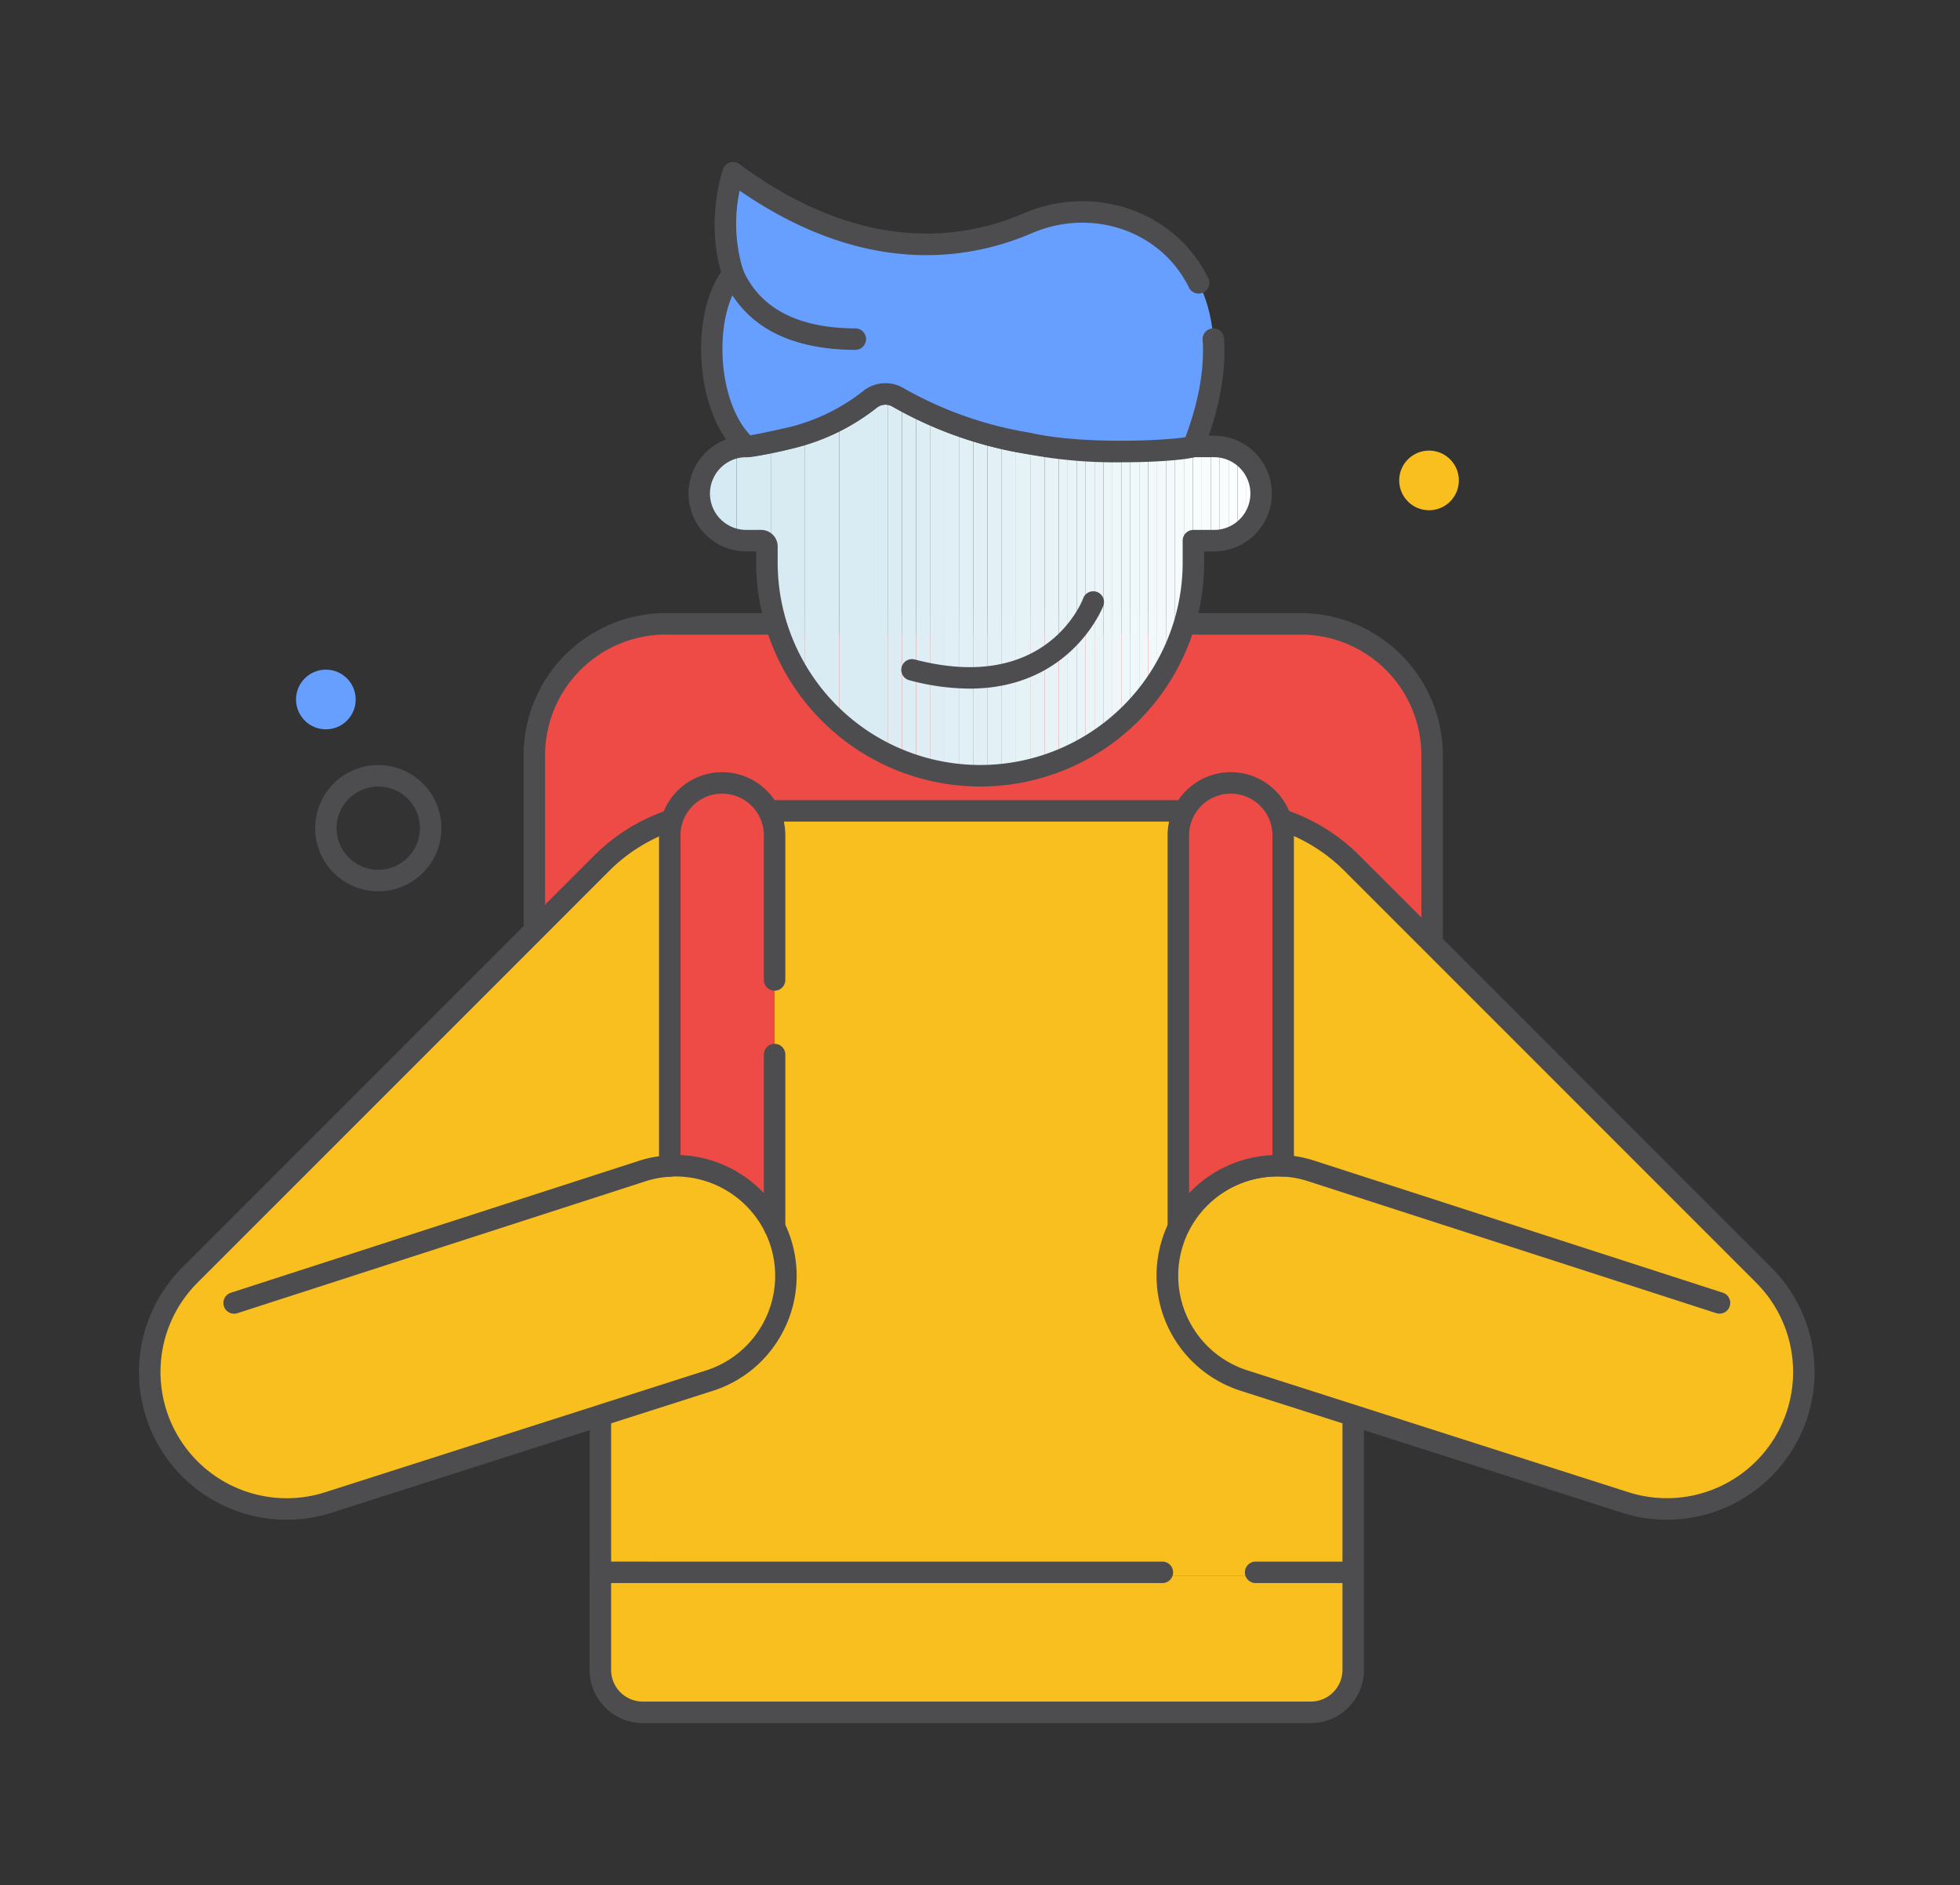 <svg xmlns="http://www.w3.org/2000/svg" xmlns:xlink="http://www.w3.org/1999/xlink" viewBox="0 0 365 351"><rect x="0" y="0" width="365" height="351" fill="#333333" stroke="none"/><defs><clipPath id="clip-path"><path d="M147.542,81.459a62.706,62.706,0,0,1-8.56,1.67,8.77,8.77,0,0,0,0,17.54h2.76a1.082,1.082,0,0,1,1.08,1.08v2.98a39.71,39.71,0,1,0,79.42,0v-4.06h3.84a8.77,8.77,0,0,0,0-17.54h-3.84a132.3,132.3,0,0,1-13.96.77,100.806,100.806,0,0,1-16.7-1.33,72.2,72.2,0,0,1-24.36-8.58,4.569,4.569,0,0,0-5.2.37,38.121,38.121,0,0,1-14.48,7.1" fill="none"/></clipPath></defs><g id="students"><path d="M266.121,242.612H98.933V140.632a24.473,24.473,0,0,1,24.474-24.473H241.648a24.473,24.473,0,0,1,24.473,24.473v101.98Z" fill="#ef4b46"/><path d="M266.692,244.611H99.505a2,2,0,0,1-2-2V140.633a26.5,26.5,0,0,1,26.474-26.474H242.22a26.5,26.5,0,0,1,26.472,26.474V242.611A2,2,0,0,1,266.692,244.611Zm-165.187-4H264.692V140.633a22.5,22.5,0,0,0-22.472-22.474H123.979a22.5,22.5,0,0,0-22.474,22.474Z" fill="#4d4d4f"/><g clip-path="url(#clip-path)"><rect x="130.212" y="73.029" width="0.599" height="71.42" fill="#d5eaf2"/><rect x="130.811" y="73.029" width="6.367" height="71.42" fill="#d5eaf2"/><rect x="137.178" y="73.029" width="6.367" height="71.42" fill="#d6ebf2"/><rect x="143.545" y="73.029" width="6.367" height="71.42" fill="#d8ebf3"/><rect x="149.913" y="73.029" width="6.367" height="71.42" fill="#d9ecf3"/><rect x="156.28" y="73.029" width="6.367" height="71.42" fill="#daecf3"/><rect x="162.647" y="73.029" width="2.656" height="71.42" fill="#daecf3"/><rect x="165.303" y="73.029" width="2.656" height="71.42" fill="#dbedf3"/><rect x="167.959" y="73.029" width="2.656" height="71.42" fill="#dcedf4"/><rect x="170.615" y="73.029" width="2.656" height="71.42" fill="#ddeef4"/><rect x="173.271" y="73.029" width="2.656" height="71.42" fill="#deeef4"/><rect x="175.927" y="73.029" width="2.656" height="71.42" fill="#dfeff5"/><rect x="178.583" y="73.029" width="2.656" height="71.42" fill="#e1f0f5"/><rect x="181.239" y="73.029" width="2.656" height="71.42" fill="#e2f0f5"/><rect x="183.895" y="73.029" width="2.656" height="71.42" fill="#e3f1f6"/><rect x="186.551" y="73.029" width="2.656" height="71.42" fill="#e4f1f6"/><rect x="189.207" y="73.029" width="2.656" height="71.42" fill="#e5f2f6"/><rect x="191.863" y="73.029" width="2.656" height="71.42" fill="#e6f2f7"/><rect x="194.519" y="73.029" width="2.656" height="71.42" fill="#e7f3f7"/><rect x="197.175" y="73.029" width="1.665" height="71.42" fill="#e7f3f7"/><rect x="198.84" y="73.029" width="1.665" height="71.42" fill="#e8f4f7"/><rect x="200.505" y="73.029" width="1.665" height="71.42" fill="#e9f4f8"/><rect x="202.169" y="73.029" width="1.665" height="71.42" fill="#eaf5f8"/><rect x="203.834" y="73.029" width="1.665" height="71.42" fill="#ebf5f9"/><rect x="205.498" y="73.029" width="1.665" height="71.42" fill="#ecf6f9"/><rect x="207.163" y="73.029" width="1.665" height="71.42" fill="#edf6f9"/><rect x="208.827" y="73.029" width="1.665" height="71.42" fill="#eef7fa"/><rect x="210.492" y="73.029" width="1.665" height="71.42" fill="#eff8fa"/><rect x="212.156" y="73.029" width="1.665" height="71.42" fill="#f0f8fa"/><rect x="213.821" y="73.029" width="1.665" height="71.42" fill="#f1f9fb"/><rect x="215.486" y="73.029" width="1.665" height="71.42" fill="#f3f9fb"/><rect x="217.15" y="73.029" width="1.665" height="71.42" fill="#f4fafc"/><rect x="218.815" y="73.029" width="1.665" height="71.42" fill="#f5fafc"/><rect x="220.479" y="73.029" width="1.665" height="71.42" fill="#f6fbfc"/><rect x="222.144" y="73.029" width="1.665" height="71.42" fill="#f7fcfd"/><rect x="223.808" y="73.029" width="1.665" height="71.42" fill="#f8fcfd"/><rect x="225.473" y="73.029" width="1.665" height="71.42" fill="#f9fdfd"/><rect x="227.138" y="73.029" width="1.665" height="71.42" fill="#fafdfe"/><rect x="228.802" y="73.029" width="1.665" height="71.42" fill="#fbfefe"/><rect x="230.467" y="73.029" width="1.665" height="71.42" fill="#fcfeff"/><rect x="232.131" y="73.029" width="1.665" height="71.42" fill="#fdffff"/><rect x="233.796" y="73.029" width="0.523" height="71.42" fill="#fdffff"/><rect x="234.319" y="73.029" width="0.523" height="71.42" fill="#fff"/></g><path d="M182.532,146.449a41.763,41.763,0,0,1-41.71-41.72V102.67h-1.84a10.77,10.77,0,0,1-.134-21.539,61.133,61.133,0,0,0,8.167-1.6h.006a36.3,36.3,0,0,0,13.732-6.716,6.594,6.594,0,0,1,7.476-.552A70.539,70.539,0,0,0,191.918,80.6a111.425,111.425,0,0,0,30.113.543c.071-.007.141-.011.211-.011h3.84a10.77,10.77,0,0,1,0,21.54h-1.84v2.059a41.708,41.708,0,0,1-41.71,41.72Zm-34.47-63.058a65.078,65.078,0,0,1-8.825,1.722,1.986,1.986,0,0,1-.255.017,6.77,6.77,0,0,0,0,13.54h2.76a3.083,3.083,0,0,1,3.08,3.079v2.98a37.71,37.71,0,1,0,75.42,0V100.67a2,2,0,0,1,2-2h3.84a6.77,6.77,0,0,0,0-13.54h-3.734a115.475,115.475,0,0,1-31.1-.588,74.527,74.527,0,0,1-25.033-8.823,2.578,2.578,0,0,0-2.924.184A40.271,40.271,0,0,1,148.062,83.391Z" fill="#4d4d4f"/><path d="M180.539,128.219a44.076,44.076,0,0,1-11.165-1.548,2,2,0,1,1,1.012-3.869c24.355,6.369,31.058-10.675,31.333-11.4a2,2,0,0,1,3.753,1.385C205.4,112.964,199.547,128.219,180.539,128.219Z" fill="#4d4d4f"/><path d="M222.242,83.129s-14.11-.24-30.66-.56a72.2,72.2,0,0,1-24.36-8.58,4.571,4.571,0,0,0-5.2.37,38.121,38.121,0,0,1-14.48,7.1,68.465,68.465,0,0,1-8.56,1.67c-8.04-7.36-8.12-25.47-2.46-32.1v-.01c-3.23-9.361,0-18.851,0-18.851,23.77,17.57,43.45,14.32,54.87,9.41,11.94-5.13,26.11-.58,31.82,11.09a27.015,27.015,0,0,1,2.194,6.426Q227.559,69.475,222.242,83.129Z" fill="#669fff"/><path d="M208.989,86.075a87.188,87.188,0,0,1-17.8-1.544,74.519,74.519,0,0,1-24.973-8.812,2.576,2.576,0,0,0-2.923.184,40.264,40.264,0,0,1-15.232,7.488c-9.355,2.16-9.554,1.983-10.4,1.243-8.478-7.762-9.055-25.926-3.364-34-2.858-9.535.194-18.713.33-19.113a2,2,0,0,1,3.082-.964c22.566,16.681,41.219,14.2,52.892,9.181,13.21-5.677,28.322-.383,34.406,12.049a2,2,0,0,1-3.594,1.758c-5.144-10.516-17.983-14.968-29.233-10.132-12.211,5.248-31.415,7.981-54.438-7.915a29.335,29.335,0,0,0,.669,14.865,2.023,2.023,0,0,1-.369,1.961c-5,5.858-4.837,21.837,1.678,28.725,1.231-.2,3.886-.739,7.371-1.542a36.211,36.211,0,0,0,13.66-6.7,6.593,6.593,0,0,1,7.475-.552,70.56,70.56,0,0,0,23.69,8.337c.037.006.074.013.111.022,9.305,2.136,24.54,1.467,28.728.793,2.488-6.667,3.565-12.761,3.2-18.127a2,2,0,0,1,1.86-2.13,1.978,1.978,0,0,1,2.13,1.861c.421,6.222-.873,13.234-3.845,20.84a2,2,0,0,1-1.244,1.174C221.1,85.6,215.454,86.075,208.989,86.075Zm13.253-2.945h0Z" fill="#4d4d4f"/><path d="M159.277,65.146h-.008c-12.428-.054-20.7-4.532-24.576-13.308a2,2,0,1,1,3.659-1.617c3.183,7.2,10.227,10.879,20.934,10.925a2,2,0,0,1-.009,4Z" fill="#4d4d4f"/><path d="M252,293.443v17.489a7.9,7.9,0,0,1-7.9,7.9H119.7a7.9,7.9,0,0,1-7.9-7.9V293.443" fill="#f8bf1e"/><path d="M244.1,320.831H119.7a9.909,9.909,0,0,1-9.9-9.9v-17.49a2,2,0,0,1,4,0v17.49a5.905,5.905,0,0,0,5.9,5.9H244.1a5.906,5.906,0,0,0,5.9-5.9v-17.49a2,2,0,0,1,4,0v17.49A9.909,9.909,0,0,1,244.1,320.831Z" fill="#4d4d4f"/><path d="M253.2,293.443V264.234l50.642,16.192a25.508,25.508,0,0,0,25.805-6.259h0a25.508,25.508,0,0,0,0-36.073l-76.682-76.677a33.344,33.344,0,0,0-23.574-9.764H136.81a33.339,33.339,0,0,0-23.574,9.765L36.551,238.1a25.507,25.507,0,0,0,25.8,42.332L113,264.243v29.2" fill="#f8bf1e"/><path d="M252,294.769H233.829a2,2,0,1,1,0-4H250V265.153a2,2,0,0,1,4,0v27.616A2,2,0,0,1,252,294.769Z" fill="#4d4d4f"/><path d="M216.459,294.769H111.805a2,2,0,0,1-2-2v-28.4a2,2,0,0,1,4,0v26.4H216.459a2,2,0,0,1,0,4Z" fill="#4d4d4f"/><path d="M43.592,244.61a2,2,0,0,1-.615-3.9l75.96-24.55a22.117,22.117,0,0,1,5.691-1.053,2,2,0,0,1,.209,3.994,18.143,18.143,0,0,0-4.666.864L44.207,244.513A2.029,2.029,0,0,1,43.592,244.61Z" fill="#4d4d4f"/><path d="M310.464,282.975a27.639,27.639,0,0,1-8.431-1.321l-70.94-22.679a22.495,22.495,0,1,1,13.774-42.829l75.96,24.55a2,2,0,0,1-1.23,3.807l-75.96-24.55a18.494,18.494,0,1,0-11.326,35.211l70.941,22.68a23.507,23.507,0,0,0,23.786-39.01l-76.68-76.681a31.174,31.174,0,0,0-22.166-9.174h-92.58a31.344,31.344,0,0,0-22.156,9.174L36.767,238.844A23.509,23.509,0,0,0,60.55,277.855l70.943-22.681a18.5,18.5,0,0,0,11.966-23.31,18.771,18.771,0,0,0-1-2.468,2,2,0,0,1,3.584-1.773,22.48,22.48,0,0,1-.176,20.215,22.332,22.332,0,0,1-13.157,11.146l-70.94,22.681a27.508,27.508,0,0,1-27.833-45.649l76.69-76.691a35.336,35.336,0,0,1,24.984-10.346h92.58a35.152,35.152,0,0,1,24.994,10.345l76.68,76.682a27.521,27.521,0,0,1-19.4,46.969Z" fill="#4d4d4f"/><path d="M144.252,196.36v32.15a20.515,20.515,0,0,0-18.39-11.451c-.38,0-.75.01-1.13.04v-61.55a9.694,9.694,0,0,1,2.86-6.91,9.758,9.758,0,0,1,16.66,6.91V182.46" fill="#ef4b46"/><path d="M144.251,230.51a2,2,0,0,1-1.8-1.12,18.587,18.587,0,0,0-16.594-10.33c-.326,0-.644.007-.97.034a2,2,0,0,1-2.16-1.994V155.55a11.694,11.694,0,0,1,3.445-8.324,11.758,11.758,0,0,1,18.712,2.816,11.818,11.818,0,0,1,1.363,5.508v26.91a2,2,0,0,1-4,0V155.55a7.76,7.76,0,0,0-7.76-7.771,7.708,7.708,0,0,0-5.486,2.275,7.906,7.906,0,0,0-1.936,3.2,7.789,7.789,0,0,0-.338,2.291v59.527a22.668,22.668,0,0,1,15.52,7.086v-25.8a2,2,0,0,1,4,0v32.15a2,2,0,0,1-2,2Z" fill="#4d4d4f"/><path d="M219.436,155.549V228.51a20.515,20.515,0,0,1,18.39-11.451c.38,0,.75.01,1.13.04v-61.55a9.694,9.694,0,0,0-2.86-6.91,9.758,9.758,0,0,0-16.66,6.91Z" fill="#ef4b46"/><path d="M219.438,230.51a2,2,0,0,1-2-2V155.55A11.757,11.757,0,0,1,229.2,143.779a11.68,11.68,0,0,1,8.315,3.447,11.683,11.683,0,0,1,3.445,8.324V217.1a2,2,0,0,1-2.159,1.994c-.326-.027-.645-.034-.971-.034a18.588,18.588,0,0,0-16.594,10.33A2,2,0,0,1,219.438,230.51Zm9.758-82.731a7.757,7.757,0,0,0-7.759,7.771v66.613a22.668,22.668,0,0,1,15.519-7.086V155.55a7.695,7.695,0,0,0-2.274-5.5A7.7,7.7,0,0,0,229.2,147.779Z" fill="#4d4d4f"/><circle cx="60.684" cy="130.243" r="5.556" fill="#669fff"/><circle cx="266.121" cy="89.454" r="5.556" fill="#f8bf1e"/><path d="M70.461,165.958a11.752,11.752,0,1,1,5.563-1.409A11.764,11.764,0,0,1,70.461,165.958Zm-.033-19.507a7.754,7.754,0,1,0,6.838,4.07A7.712,7.712,0,0,0,70.428,146.451Z" fill="#4d4d4f"/></g></svg>